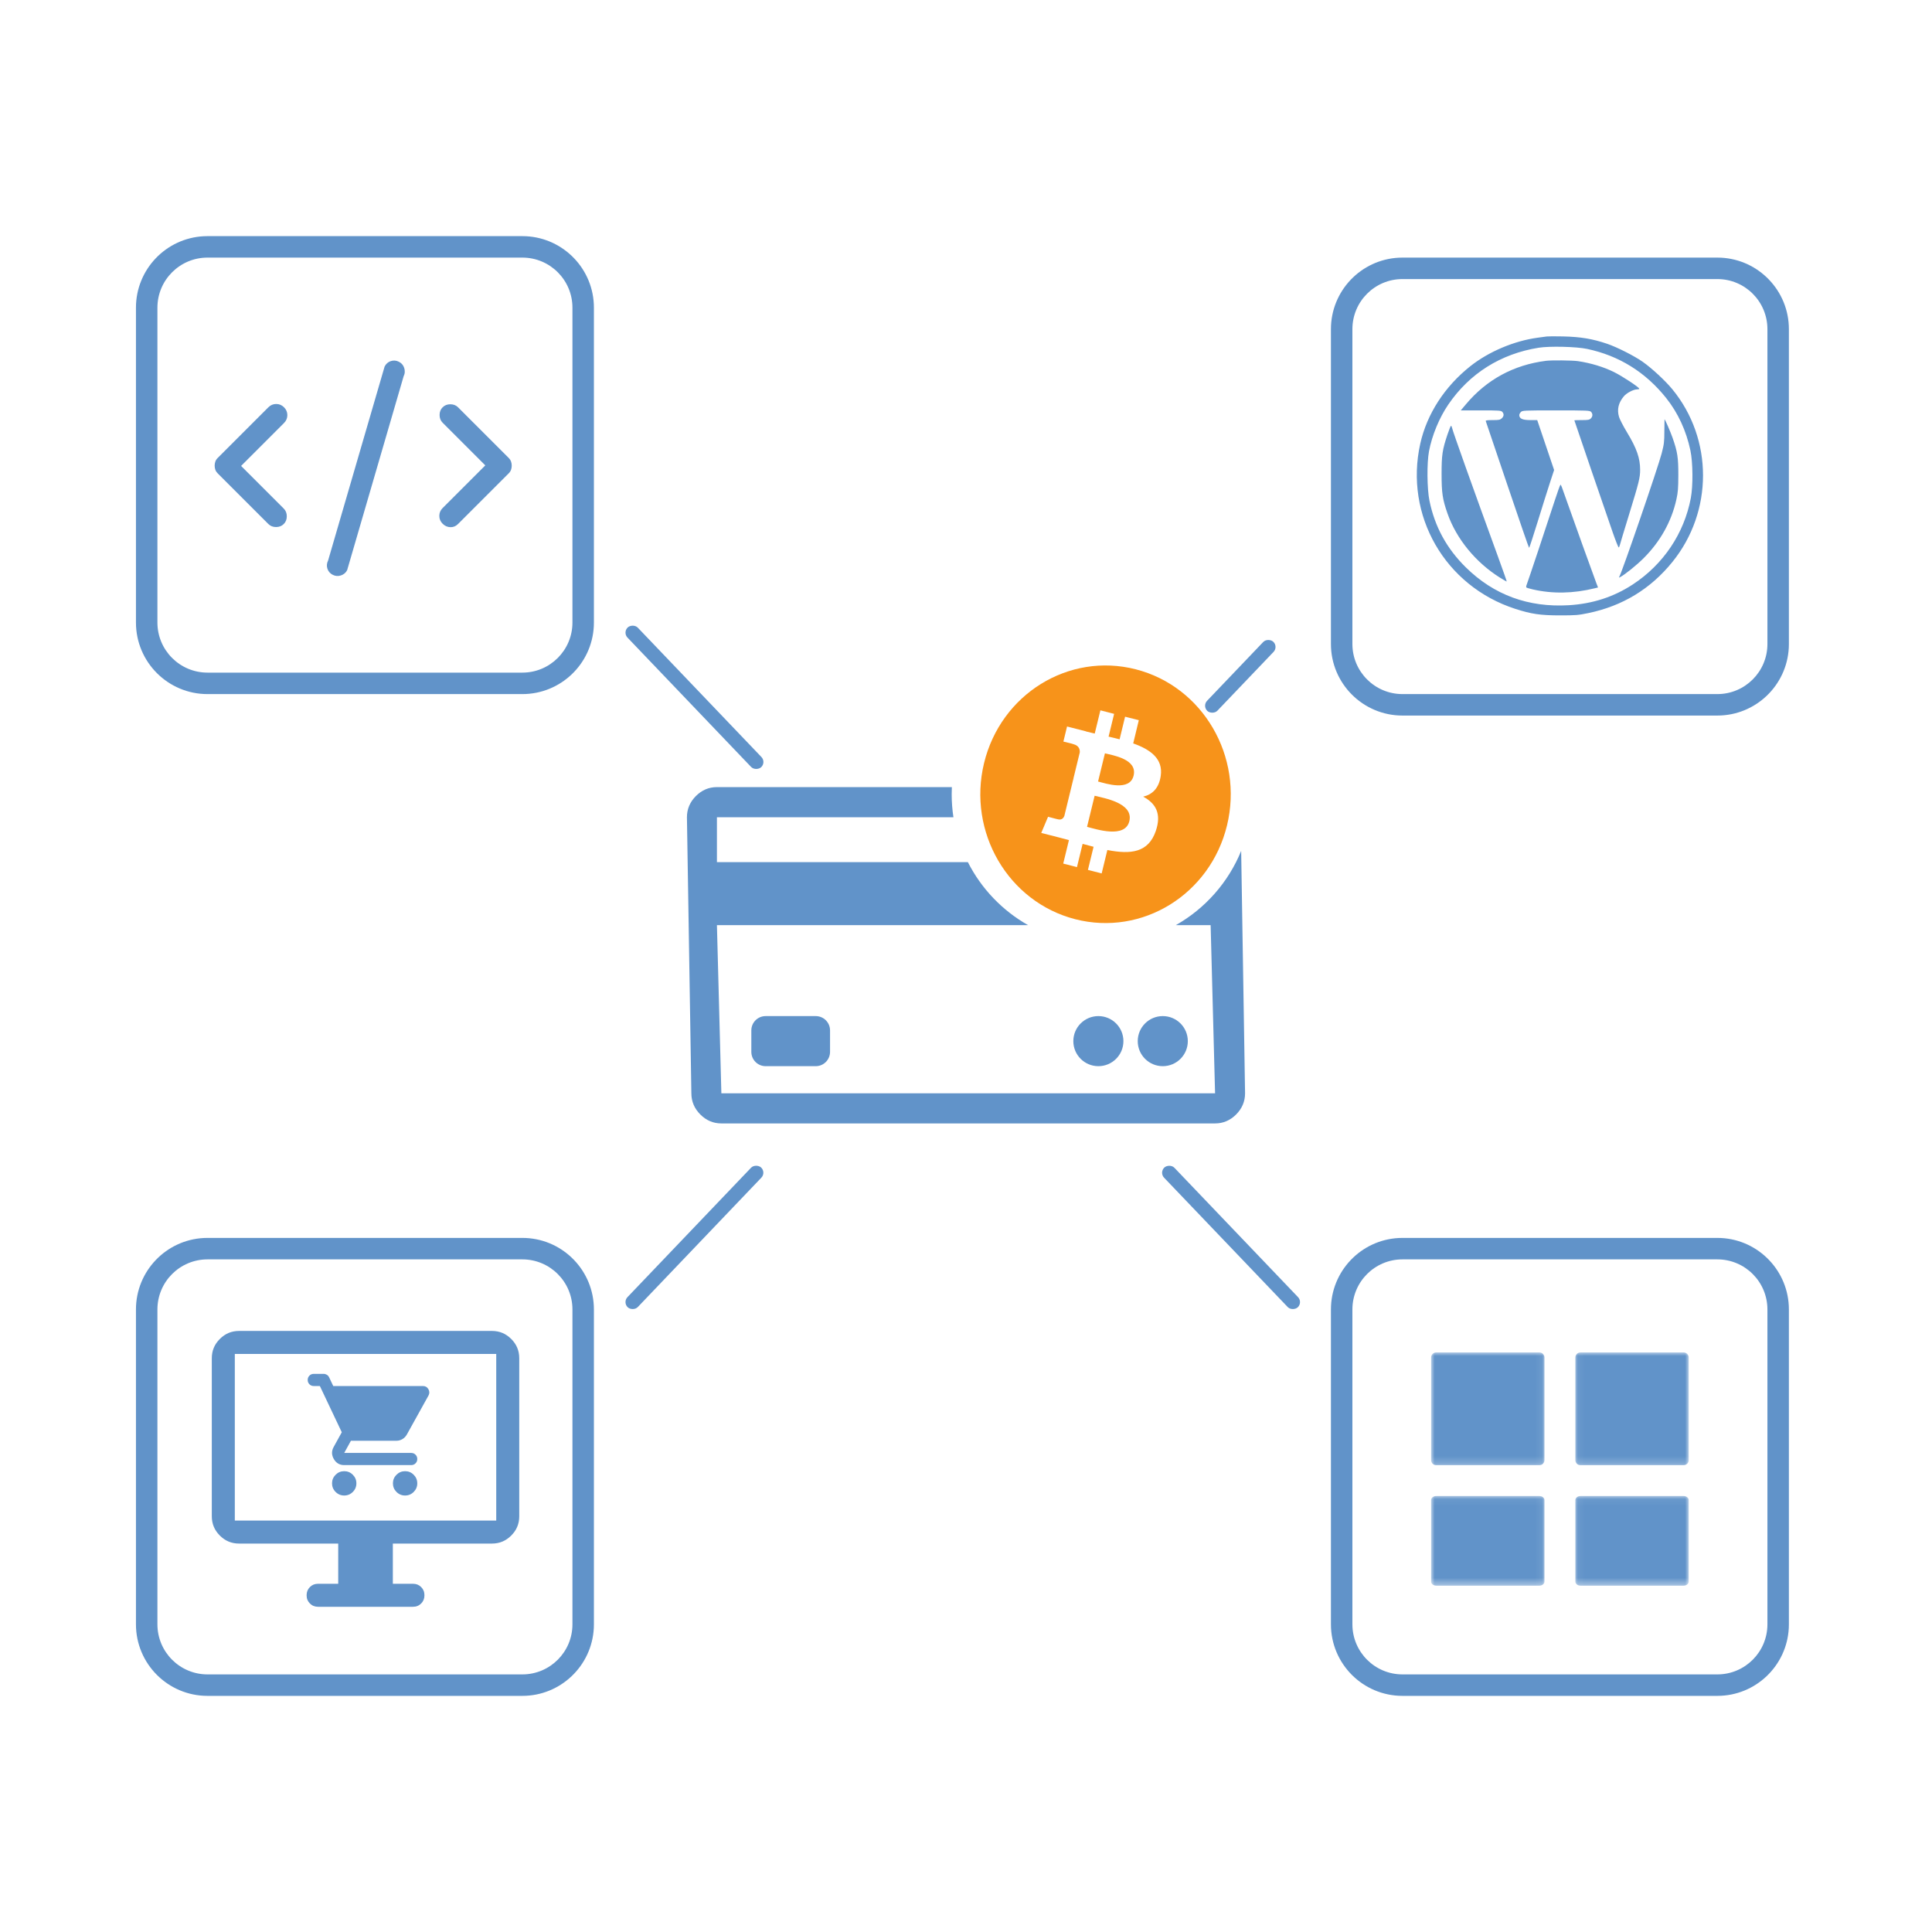 <svg width="270" height="270" viewBox="0 0 270 270" fill="none" xmlns="http://www.w3.org/2000/svg">
<rect width="270" height="270" fill="white"/>
<mask id="mask0_21_353" style="mask-type:luminance" maskUnits="userSpaceOnUse" x="200" y="188" width="16" height="17">
<path d="M200 189H215.932V204.8H200V189Z" fill="white"/>
</mask>
<g mask="url(#mask0_21_353)">
<path d="M215.12 189H200.72C200.323 189 200 189.321 200 189.717V204.053C200 204.448 200.323 204.77 200.72 204.77H215.12C215.517 204.77 215.84 204.448 215.84 204.053V189.717C215.84 189.321 215.517 189 215.12 189Z" fill="#6193C9"/>
</g>
<mask id="mask1_21_353" style="mask-type:luminance" maskUnits="userSpaceOnUse" x="220" y="188" width="16" height="17">
<path d="M220.053 189H236V204.8H220.053V189Z" fill="white"/>
</mask>
<g mask="url(#mask1_21_353)">
<path d="M235.28 189H220.88C220.482 189 220.16 189.321 220.16 189.717V204.053C220.16 204.448 220.482 204.769 220.88 204.769H235.28C235.678 204.769 236 204.448 236 204.053V189.717C236 189.321 235.678 189 235.28 189Z" fill="#6193C9"/>
</g>
<mask id="mask2_21_353" style="mask-type:luminance" maskUnits="userSpaceOnUse" x="200" y="209" width="16" height="13">
<path d="M200 209.055H215.932V221.6H200V209.055Z" fill="white"/>
</mask>
<g mask="url(#mask2_21_353)">
<path d="M215.12 209.068H200.72C200.323 209.068 200 209.322 200 209.637V221.03C200 221.345 200.323 221.6 200.72 221.6H215.12C215.517 221.6 215.84 221.345 215.84 221.03V209.637C215.84 209.322 215.517 209.068 215.12 209.068Z" fill="#6193C9"/>
</g>
<mask id="mask3_21_353" style="mask-type:luminance" maskUnits="userSpaceOnUse" x="220" y="209" width="16" height="13">
<path d="M220.053 209.055H236V221.6H220.053V209.055Z" fill="white"/>
</mask>
<g mask="url(#mask3_21_353)">
<path d="M235.28 209.068H220.88C220.482 209.068 220.16 209.322 220.16 209.637V221.03C220.16 221.345 220.482 221.6 220.88 221.6H235.28C235.678 221.6 236 221.345 236 221.03V209.637C236 209.322 235.678 209.068 235.28 209.068Z" fill="#6193C9"/>
</g>
<path d="M152.976 111.207C154.276 111.541 158.446 112.202 157.827 114.764C157.231 117.216 153.223 115.887 151.916 115.553L152.976 111.207Z" fill="#F7931A"/>
<path d="M154.415 105.278C155.498 105.556 158.988 106.074 158.423 108.398C157.881 110.634 154.539 109.496 153.456 109.217L154.415 105.278Z" fill="#F7931A"/>
<path fill-rule="evenodd" clip-rule="evenodd" d="M137.523 106.647C139.86 97.001 149.354 91.135 158.733 93.539C168.103 95.942 173.814 105.708 171.477 115.353C169.132 124.999 159.638 130.865 150.267 128.461C140.897 126.058 135.186 116.284 137.523 106.647ZM152.991 102.516C152.573 102.421 152.163 102.317 151.768 102.222V102.206L149.122 101.529L148.612 103.638C148.629 103.642 150.034 103.972 150.004 103.996C150.786 104.195 150.925 104.721 150.902 105.143L150.004 108.835C150.058 108.851 150.128 108.875 150.206 108.907C150.144 108.891 150.074 108.867 150.004 108.851L148.743 114.032C148.65 114.271 148.41 114.637 147.869 114.502C147.884 114.525 146.481 114.147 146.468 114.144L145.516 116.404L148.016 117.041C148.48 117.16 148.937 117.287 149.385 117.407L148.588 120.686L150.507 121.179L151.297 117.932C151.815 118.075 152.326 118.211 152.829 118.338L152.04 121.569L153.959 122.063L154.755 118.792C158.028 119.428 160.489 119.166 161.526 116.125C162.362 113.674 161.487 112.257 159.762 111.334C161.015 111.04 161.959 110.188 162.215 108.437C162.563 106.042 160.791 104.752 158.369 103.893L159.15 100.646L157.232 100.161L156.466 103.32C155.963 103.185 155.444 103.065 154.926 102.946L155.7 99.762L153.781 99.269L152.991 102.516Z" fill="#F7931A"/>
<path d="M133.024 110C133.009 110.331 133 110.665 133 111C133 112.092 133.083 113.165 133.244 114.212H100.192V120.486H135.261C137.136 124.184 140.074 127.252 143.673 129.288H100.192L100.812 152.788H169.808L169.188 129.288H164.327C168.424 126.969 171.663 123.314 173.455 118.914L174 152.788C174 153.925 173.584 154.912 172.753 155.747C171.921 156.582 170.939 157 169.808 157H100.812C99.681 157 98.699 156.582 97.867 155.747C97.036 154.912 96.62 153.925 96.62 152.788L96 114.212C96 113.075 96.416 112.088 97.247 111.253C98.079 110.418 99.061 110 100.192 110H133.024Z" fill="#6193C9"/>
<path d="M114 142C115.105 142 116 142.895 116 144V147C116 148.105 115.105 149 114 149H107C105.895 149 105 148.105 105 147V144C105 142.895 105.895 142 107 142H114Z" fill="#6193C9"/>
<path d="M153.5 142C155.433 142 157 143.567 157 145.5C157 147.433 155.433 149 153.5 149C151.567 149 150 147.433 150 145.5C150 143.567 151.567 142 153.5 142Z" fill="#6193C9"/>
<path d="M162.5 142C164.433 142 166 143.567 166 145.5C166 147.433 164.433 149 162.5 149C160.567 149 159 147.433 159 145.5C159 143.567 160.567 142 162.5 142Z" fill="#6193C9"/>
<rect x="87" y="182" width="27" height="2" rx="1" transform="rotate(-46.318 87 182)" fill="#6193C9"/>
<rect width="27" height="2" rx="1" transform="matrix(0.691 0.723 0.723 -0.691 87 88.381)" fill="#6193C9"/>
<rect width="27" height="2" rx="1" transform="matrix(-0.691 -0.723 -0.723 0.691 182.094 182)" fill="#6193C9"/>
<rect x="178.671" y="90.381" width="13.356" height="2" rx="1" transform="rotate(133.683 178.671 90.381)" fill="#6193C9"/>
<path fill-rule="evenodd" clip-rule="evenodd" d="M216.168 47.022C215.979 47.048 215.413 47.126 214.91 47.192C211.621 47.631 208.047 49.141 205.483 51.175C201.894 54.022 199.417 57.849 198.489 61.986C196.239 72.019 201.933 81.921 211.775 85.093C214.022 85.816 215.281 86 218.008 86C220.208 86 220.555 85.972 221.952 85.684C226.734 84.698 230.655 82.318 233.713 78.544C239.426 71.494 239.429 61.372 233.722 54.411C232.732 53.204 230.824 51.438 229.55 50.548C228.369 49.723 225.983 48.516 224.614 48.049C222.544 47.345 220.883 47.069 218.41 47.015C217.368 46.992 216.359 46.996 216.168 47.022ZM215.039 48.595C209.728 49.444 205.374 52.181 202.399 56.54C201.145 58.38 200.131 60.828 199.708 63.047C199.396 64.682 199.428 68.322 199.769 69.979C200.517 73.614 202.173 76.647 204.848 79.285C208.761 83.143 213.592 84.919 219.245 84.58C222.575 84.378 225.517 83.425 228.176 81.684C232.445 78.89 235.355 74.564 236.292 69.616C236.617 67.906 236.59 64.621 236.238 62.959C235.653 60.189 234.504 57.702 232.853 55.629C229.968 52.008 226.256 49.704 221.8 48.761C220.287 48.442 216.572 48.351 215.039 48.595ZM216.054 50.424C211.529 51.001 207.772 53.041 204.867 56.496L204.146 57.353H206.951C209.523 57.353 209.773 57.37 209.946 57.56C210.212 57.848 210.183 58.174 209.871 58.464C209.639 58.678 209.473 58.709 208.595 58.709C207.833 58.709 207.597 58.745 207.638 58.85C207.669 58.929 209.027 62.946 210.66 67.778C212.291 72.612 213.658 76.566 213.695 76.566C213.733 76.566 214.27 74.925 214.889 72.921C215.506 70.916 216.277 68.468 216.6 67.48L217.189 65.684L214.83 58.709H213.913C212.769 58.709 212.326 58.513 212.321 58.002C212.321 57.895 212.423 57.704 212.549 57.579C212.772 57.36 212.933 57.353 217.473 57.353C221.873 57.353 222.178 57.367 222.355 57.56C222.612 57.837 222.596 58.209 222.316 58.483C222.121 58.676 221.934 58.709 221.052 58.709C220.483 58.709 220.017 58.722 220.017 58.738C220.017 58.787 224.552 72.034 225.375 74.388C225.792 75.585 226.174 76.54 226.222 76.51C226.27 76.48 226.336 76.341 226.367 76.199C226.397 76.059 226.993 74.088 227.691 71.819C229.045 67.42 229.211 66.746 229.211 65.66C229.211 64.024 228.728 62.646 227.37 60.405C226.861 59.566 226.363 58.602 226.263 58.267C225.954 57.232 226.174 56.293 226.934 55.385C227.329 54.913 228.274 54.418 228.779 54.416C228.954 54.415 229.093 54.376 229.092 54.331C229.081 54.125 226.752 52.588 225.555 51.994C224.099 51.275 222.316 50.734 220.514 50.468C219.743 50.355 216.827 50.325 216.054 50.424ZM232.596 60.263C232.593 61.769 232.555 62.071 232.216 63.38C231.711 65.323 226.759 79.746 226.32 80.554C226.22 80.738 226.233 80.75 226.427 80.647C227.08 80.303 228.704 78.997 229.666 78.04C232.022 75.703 233.603 72.872 234.283 69.779C234.5 68.787 234.543 68.245 234.549 66.394C234.554 63.945 234.429 63.138 233.749 61.195C233.444 60.324 232.693 58.596 232.618 58.597C232.609 58.597 232.598 59.347 232.596 60.263ZM202.289 60.716C201.571 62.859 201.464 63.577 201.464 66.225C201.464 68.891 201.594 69.774 202.29 71.762C203.527 75.299 206.223 78.595 209.625 80.729C210.124 81.042 210.549 81.284 210.567 81.265C210.586 81.247 210.028 79.66 209.328 77.74C205.868 68.25 203.031 60.298 202.933 59.813C202.897 59.642 202.829 59.501 202.783 59.501C202.735 59.501 202.513 60.047 202.289 60.716ZM217.268 69.983C216.3 72.973 213.486 81.412 213.342 81.753C213.279 81.902 213.269 82.061 213.32 82.105C213.37 82.151 213.774 82.27 214.216 82.372C216.98 83.007 219.887 82.951 222.908 82.204L223.328 82.1L223.098 81.509C222.801 80.745 219.839 72.517 219.04 70.237C218.178 67.776 218.167 67.75 218.074 67.75C218.028 67.75 217.666 68.754 217.268 69.983Z" fill="#6193C9"/>
<path d="M73 94V97H29V94H73ZM80 87V43C80 39.134 76.866 36 73 36H29C25.134 36 22 39.134 22 43V87C22 90.866 25.134 94 29 94V97C23.477 97 19 92.523 19 87V43C19 37.65 23.202 33.281 28.485 33.013L29 33H73L73.515 33.013C78.798 33.281 83 37.65 83 43V87L82.987 87.515C82.719 92.798 78.35 97 73 97V94C76.866 94 80 90.866 80 87Z" fill="#6193C9"/>
<path d="M73 234V237H29V234H73ZM80 227V183C80 179.134 76.866 176 73 176H29C25.134 176 22 179.134 22 183V227C22 230.866 25.134 234 29 234V237C23.477 237 19 232.523 19 227V183C19 177.65 23.202 173.281 28.485 173.013L29 173H73L73.515 173.013C78.798 173.281 83 177.65 83 183V227L82.987 227.515C82.719 232.798 78.35 237 73 237V234C76.866 234 80 230.866 80 227Z" fill="#6193C9"/>
<path d="M240 97V100H196V97H240ZM247 90V46C247 42.134 243.866 39 240 39H196C192.134 39 189 42.134 189 46V90C189 93.866 192.134 97 196 97V100C190.477 100 186 95.523 186 90V46C186 40.65 190.202 36.281 195.485 36.013L196 36H240L240.515 36.013C245.798 36.281 250 40.65 250 46V90L249.987 90.515C249.719 95.798 245.35 100 240 100V97C243.866 97 247 93.866 247 90Z" fill="#6193C9"/>
<path d="M240 234V237H196V234H240ZM247 227V183C247 179.134 243.866 176 240 176H196C192.134 176 189 179.134 189 183V227C189 230.866 192.134 234 196 234V237C190.477 237 186 232.523 186 227V183C186 177.65 190.202 173.281 195.485 173.013L196 173H240L240.515 173.013C245.798 173.281 250 177.65 250 183V227L249.987 227.515C249.719 232.798 245.35 237 240 237V234C243.866 234 247 230.866 247 227Z" fill="#6193C9"/>
<path d="M54.603 50.467C54.993 50.338 55.373 50.368 55.742 50.554C56.111 50.74 56.36 51.028 56.488 51.418C56.547 51.595 56.573 51.783 56.566 51.981C56.56 52.18 56.509 52.374 56.414 52.562L48.515 79.679C48.42 79.867 48.296 80.022 48.147 80.144C47.997 80.265 47.828 80.357 47.639 80.419C47.249 80.547 46.869 80.518 46.5 80.332C46.131 80.146 45.882 79.858 45.754 79.468C45.696 79.291 45.673 79.105 45.688 78.91C45.702 78.716 45.757 78.524 45.852 78.336L53.751 51.22C53.846 51.031 53.968 50.873 54.116 50.746C54.264 50.619 54.426 50.525 54.603 50.467ZM62.935 56.497C63.371 56.497 63.73 56.638 64.012 56.92L71.092 63.999C71.246 64.153 71.354 64.32 71.418 64.499C71.482 64.679 71.515 64.871 71.515 65.076C71.515 65.281 71.482 65.474 71.418 65.653C71.354 65.833 71.246 66 71.092 66.153L64.012 73.231C63.704 73.539 63.345 73.687 62.935 73.674C62.524 73.661 62.165 73.501 61.857 73.193C61.55 72.886 61.395 72.52 61.395 72.097C61.396 71.674 61.55 71.308 61.857 71L67.821 65.037L61.857 59.074C61.575 58.792 61.434 58.433 61.434 57.997C61.434 57.561 61.575 57.202 61.857 56.92C62.14 56.638 62.498 56.497 62.935 56.497ZM38.6 56.458C39.023 56.458 39.388 56.612 39.695 56.92C40.003 57.228 40.157 57.593 40.157 58.017C40.157 58.44 40.003 58.805 39.695 59.112L33.693 65.114L39.657 71.077C39.939 71.359 40.08 71.719 40.08 72.154C40.08 72.59 39.939 72.949 39.657 73.231C39.375 73.514 39.016 73.655 38.58 73.655C38.144 73.655 37.785 73.514 37.503 73.231L30.423 66.153C30.269 65.999 30.16 65.833 30.096 65.653C30.032 65.474 30 65.281 30 65.076C30 64.871 30.032 64.678 30.096 64.499C30.16 64.32 30.269 64.153 30.423 63.999L37.503 56.92C37.811 56.612 38.176 56.458 38.6 56.458Z" fill="#6193C9"/>
<path d="M68.75 186C69.804 186 70.692 186.369 71.445 187.122C72.198 187.875 72.566 188.763 72.566 189.817V211.9C72.566 212.955 72.199 213.842 71.445 214.596C70.692 215.349 69.804 215.717 68.75 215.717H54.9V221.334H57.708C58.183 221.334 58.552 221.488 58.857 221.793C59.163 222.098 59.316 222.468 59.316 222.942C59.316 223.417 59.162 223.786 58.857 224.091C58.552 224.396 58.183 224.551 57.708 224.551H44.458C43.984 224.551 43.615 224.396 43.31 224.091C43.005 223.786 42.85 223.417 42.85 222.942C42.85 222.468 43.004 222.098 43.31 221.793C43.615 221.488 43.984 221.334 44.458 221.334H47.267V215.717H33.417C32.363 215.717 31.475 215.349 30.722 214.596C29.968 213.842 29.6 212.955 29.6 211.9V189.817C29.6 188.763 29.968 187.875 30.722 187.122C31.475 186.369 32.363 186 33.417 186H68.75ZM57.938 220.743H57.938H57.938ZM69.562 216.246C69.439 216.268 69.313 216.285 69.185 216.297C69.313 216.285 69.439 216.268 69.562 216.246ZM71.427 215.41C71.525 215.334 71.621 215.253 71.715 215.167L71.705 215.177C71.615 215.26 71.521 215.336 71.427 215.41ZM30.462 215.177C30.534 215.242 30.607 215.304 30.681 215.364C30.664 215.351 30.646 215.338 30.63 215.324L30.462 215.177ZM29.898 214.567C30.02 214.723 30.152 214.874 30.298 215.02C30.152 214.874 30.02 214.723 29.898 214.567ZM72.26 214.577C72.141 214.729 72.011 214.877 71.869 215.02C72.011 214.877 72.141 214.729 72.26 214.577ZM73.105 212.659C73.122 212.552 73.138 212.444 73.147 212.334L73.147 212.348C73.137 212.453 73.121 212.557 73.105 212.659ZM32.816 189.217V212.5H69.35V189.217H32.816ZM29.011 189.503C29.004 189.606 29 189.711 29 189.817C29 189.711 29.004 189.606 29.011 189.503ZM29.355 188.054C29.38 187.999 29.405 187.945 29.432 187.891C29.405 187.945 29.38 187.999 29.355 188.054ZM72.173 187.031C72.362 187.258 72.525 187.495 72.66 187.744V187.745C72.593 187.621 72.518 187.499 72.436 187.38C72.355 187.261 72.267 187.145 72.173 187.031ZM30.773 186.28C30.609 186.406 30.451 186.545 30.298 186.698C30.451 186.545 30.609 186.406 30.773 186.28ZM71.417 186.299C71.515 186.375 71.611 186.455 71.705 186.541L71.869 186.698C71.724 186.553 71.573 186.42 71.417 186.299ZM70.112 216.111C70.069 216.125 70.025 216.139 69.981 216.151C70.025 216.139 70.069 216.125 70.112 216.111ZM31.543 215.91C31.502 215.891 31.461 215.87 31.42 215.849C31.461 215.87 31.502 215.891 31.543 215.91ZM72.356 214.451C72.333 214.482 72.31 214.514 72.286 214.545C72.31 214.514 72.333 214.482 72.356 214.451ZM29.3 188.19C29.318 188.145 29.336 188.099 29.355 188.054C29.336 188.099 29.318 188.145 29.3 188.19ZM29.993 187.03L30.003 187.02C29.969 187.06 29.936 187.101 29.903 187.143C29.933 187.105 29.962 187.067 29.993 187.03ZM71.283 186.198C71.32 186.225 71.357 186.252 71.394 186.28C71.357 186.252 71.32 186.225 71.283 186.198Z" fill="#6193C9"/>
<path d="M48.105 209C47.637 209 47.236 208.834 46.903 208.501C46.57 208.168 46.403 207.768 46.403 207.3C46.403 206.833 46.57 206.432 46.903 206.099C47.236 205.766 47.637 205.6 48.105 205.6C48.573 205.6 48.973 205.766 49.306 206.099C49.64 206.432 49.806 206.833 49.806 207.3C49.806 207.768 49.64 208.168 49.306 208.501C48.973 208.834 48.573 209 48.105 209ZM56.613 209C56.145 209 55.744 208.834 55.411 208.501C55.078 208.168 54.911 207.768 54.911 207.3C54.911 206.833 55.078 206.432 55.411 206.099C55.744 205.766 56.145 205.6 56.613 205.6C57.081 205.6 57.481 205.766 57.814 206.099C58.148 206.432 58.314 206.833 58.314 207.3C58.314 207.768 58.148 208.168 57.814 208.501C57.481 208.834 57.081 209 56.613 209ZM46.573 193.7H59.122C59.449 193.7 59.697 193.845 59.867 194.136C60.037 194.426 60.044 194.72 59.888 195.018L56.868 200.458C56.712 200.741 56.503 200.96 56.24 201.116C55.978 201.272 55.691 201.35 55.379 201.35H49.041L48.105 203.05H57.463C57.704 203.05 57.907 203.131 58.069 203.294C58.233 203.457 58.314 203.659 58.314 203.9C58.314 204.141 58.233 204.343 58.069 204.506C57.907 204.669 57.704 204.75 57.463 204.75H48.105C47.467 204.75 46.984 204.47 46.658 203.911C46.332 203.351 46.318 202.795 46.616 202.243L47.764 200.16L44.702 193.7H43.851C43.61 193.7 43.408 193.619 43.245 193.456C43.081 193.293 43 193.091 43 192.85C43 192.609 43.081 192.407 43.245 192.244C43.408 192.081 43.61 192 43.851 192H45.233C45.389 192 45.538 192.043 45.68 192.128C45.822 192.213 45.928 192.333 45.999 192.489L46.573 193.7Z" fill="#6193C9"/>
</svg>

